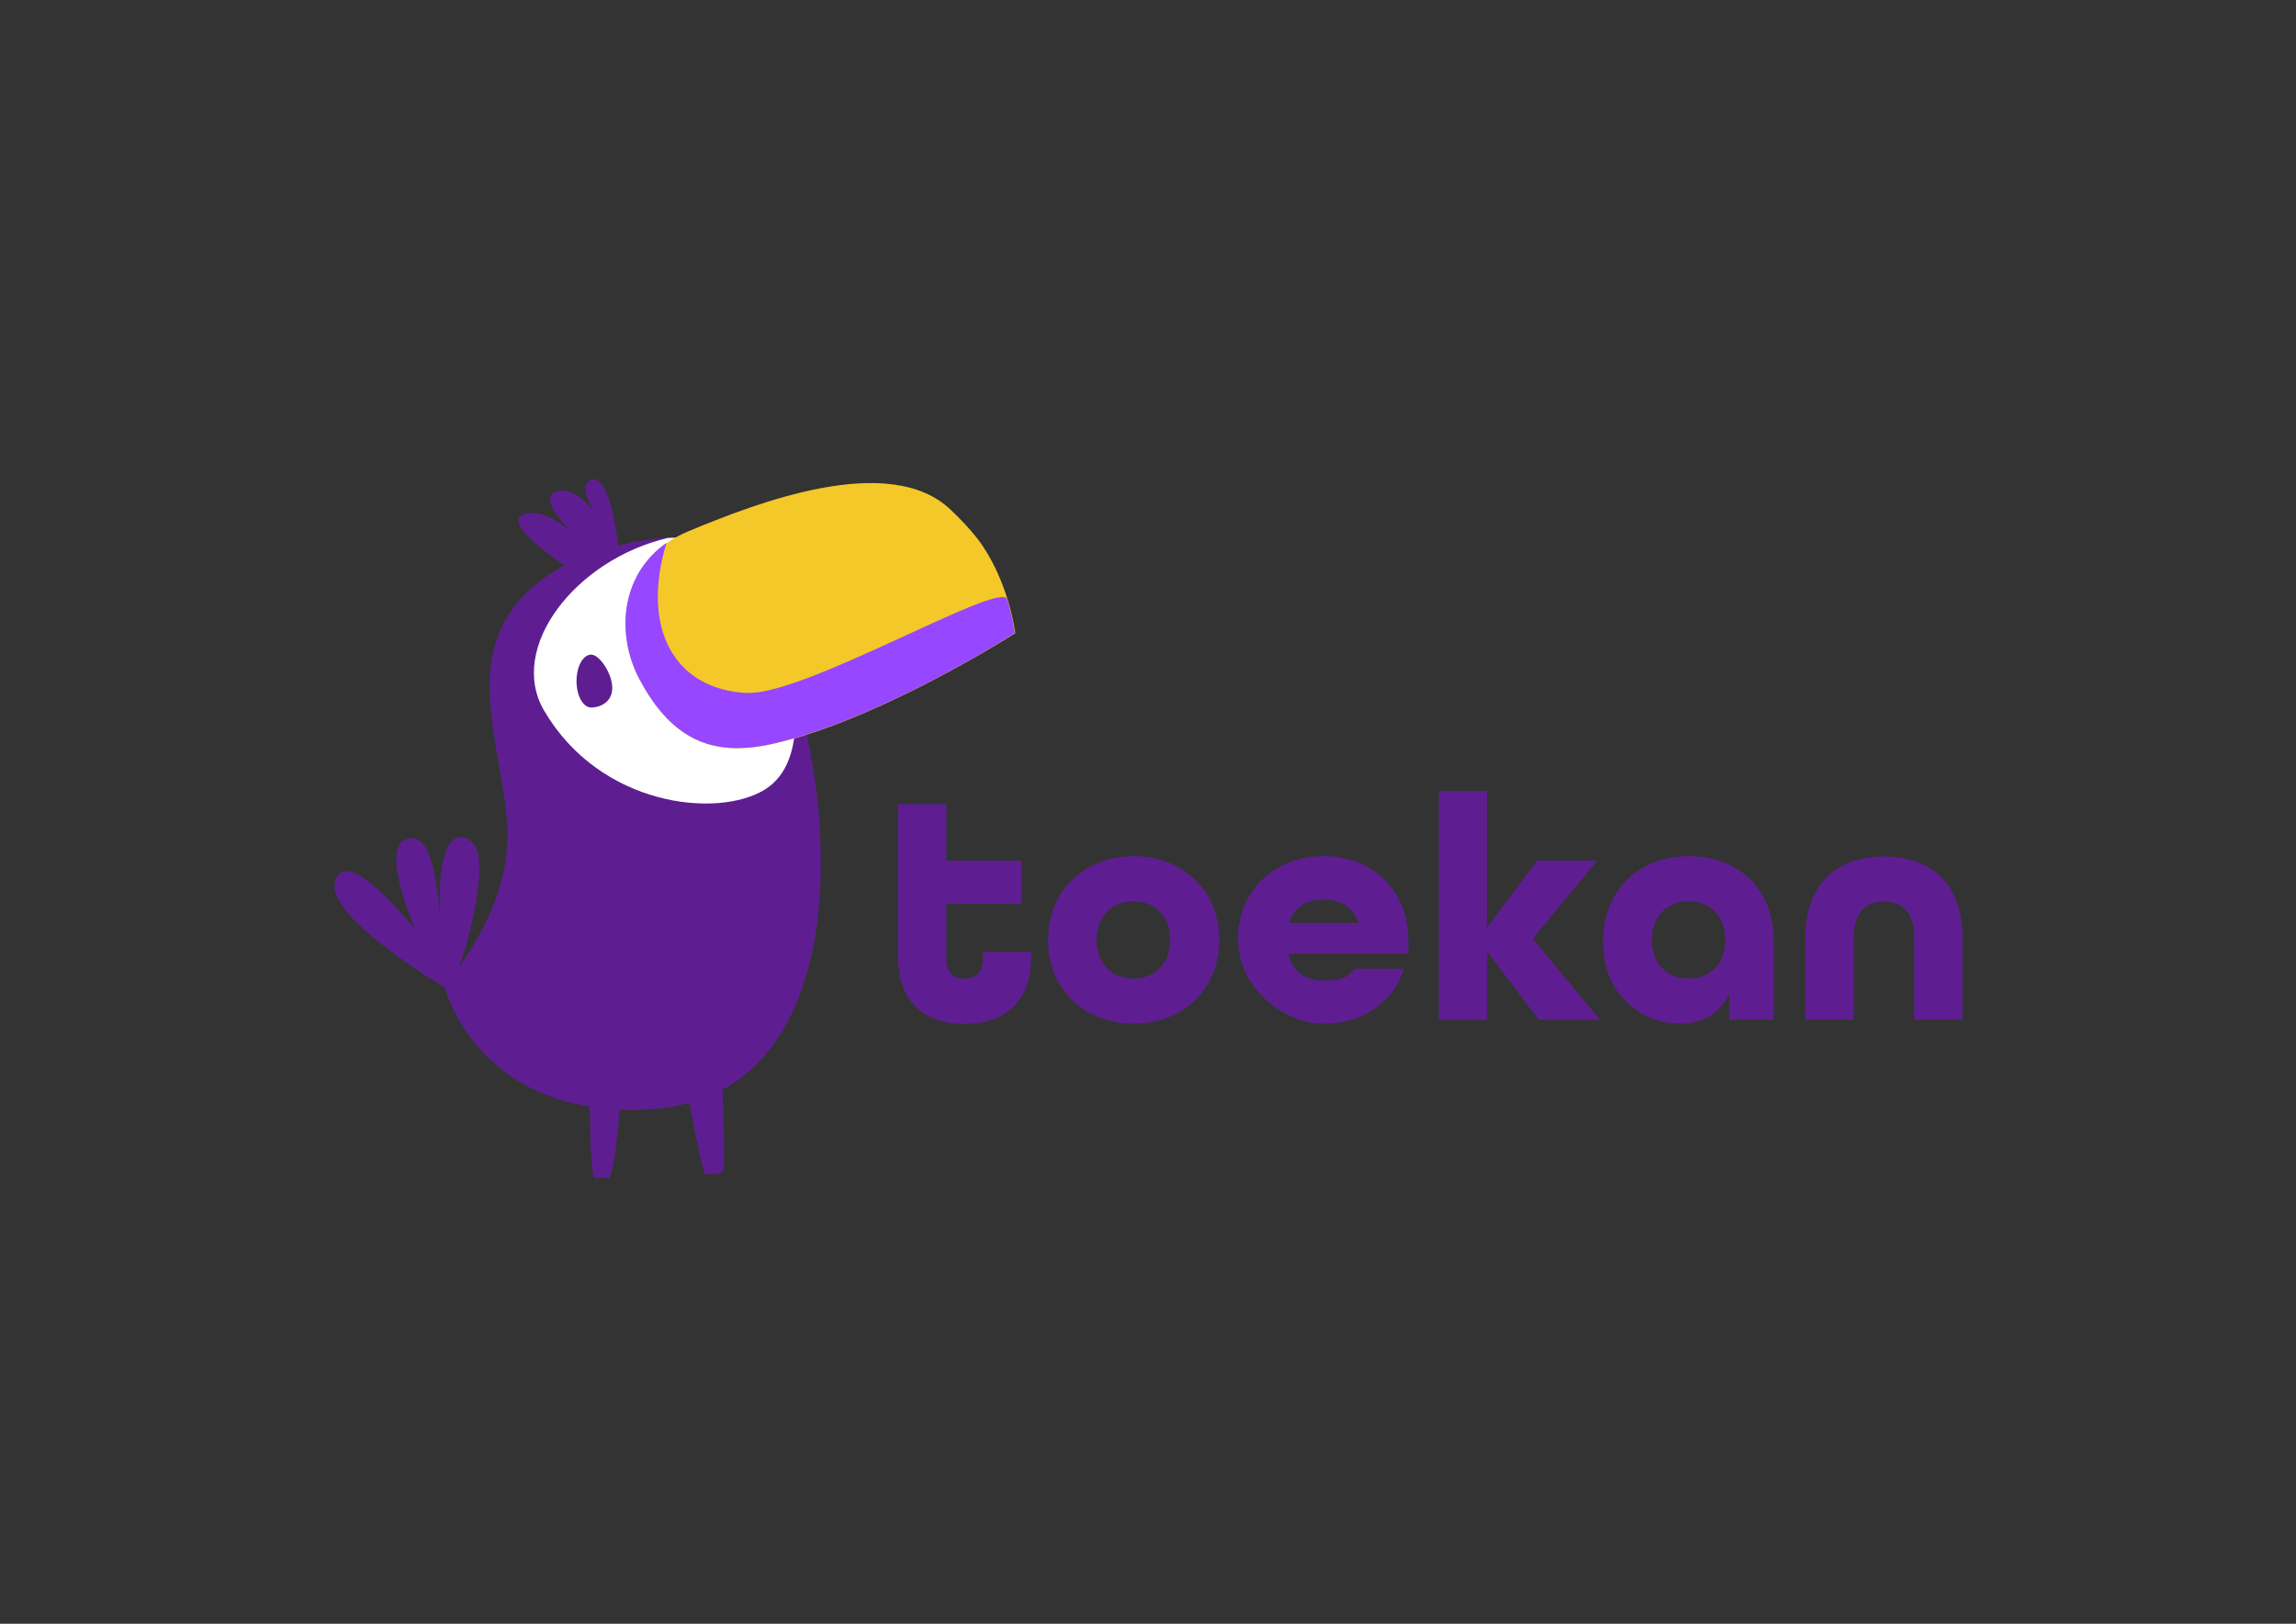 <svg xmlns="http://www.w3.org/2000/svg" id="Layer_1" version="1.1" viewBox="0 0 841.9 595.3"><rect x="0" y="0" width="841.9" height="595.3" fill="#333333" stroke="none"/><defs><style>.st1{fill:#5e1e92}</style></defs><path d="M329.3 350.8v-56H347v20.7h27.6v15.9H347v19.4c0 6.1 2.8 8 6.7 8s6.7-1.9 6.7-8V349h17.7v1.8c0 16.6-9.9 24.6-24.4 24.6s-24.4-7.9-24.4-24.6ZM384.3 344.6c0-17.7 13-30.7 31.4-30.7s31.4 13 31.4 30.7-13 30.7-31.4 30.7-31.4-13-31.4-30.7Zm44.8 0c0-8.4-5.4-14.2-13.5-14.2s-13.5 5.8-13.5 14.2 5.4 14.2 13.5 14.2 13.5-5.8 13.5-14.2ZM453.9 344.6c0-17.7 13-30.7 31.4-30.7s31.1 13 31.1 30.7v5h-44c1.4 6.8 6.6 9.9 13 9.9s8.9-1.1 11.1-4.3h18.3c-3.8 12-14.9 20.1-29.4 20.1s-31.4-13-31.4-30.7Zm44.3-6.2c-2-6-6.7-8.6-12.9-8.6s-10.9 2.7-12.6 8.6h25.5ZM527.5 290h17.7v50.1l18.5-24.6h22L562 344.1l24.7 29.8h-22.4l-19-25.1v25.1h-17.7v-83.8ZM587.8 345.3c0-18.8 13-31.4 31.5-31.4s31.1 12.2 31.1 31.3v28.6h-16.3v-9.7c-3.1 7.2-9.7 11.2-18.1 11.2-13 0-28.2-9.7-28.2-30Zm44.9-.7c0-8.4-5.4-14.2-13.5-14.2s-13.5 5.8-13.5 14.2 5.4 14.2 13.5 14.2 13.5-5.8 13.5-14.2ZM662 343.6c0-19.6 11.6-29.6 28.8-29.6s28.8 9.9 28.8 29.6v30.2h-17.7v-30.2c0-9.2-4.5-13.1-11.1-13.1s-11.1 3.9-11.1 13.1v30.2H662v-30.2ZM294 262.2c-14.8-59.6-32.5-67.7-55.6-64.5-3.8.5-7.9 1.3-12.2 2.4l.5-.2s-2.8-25.6-9.5-24.1c-5.6 1.3-.3 10.2 1.5 12.9-1.9-2.6-8.2-10.6-14.7-8.5-7.3 2.3 4.7 13.9 6.3 15.5-1.5-1.4-11.5-10.3-18.7-6.9-6.4 3 9.3 14.4 15.4 18.5-15.6 8.2-28.7 22.5-27.4 47 2 38.9 18.8 56.6-11.4 100.5 0-.1 0-.2.1-.3 4.3-11.5 9.1-32.7 6.9-41.9-1.4-5.8-8.3-8.3-11-2-2.7 6.1-3.4 14-2.7 26.9-1.6-16.5-3.6-33.6-13.1-29.6-6.3 2.7-1.9 18.9 3.8 32.7-10-11.8-23-25.3-27.9-20.1-11.4 12.1 38.8 41.5 38.8 41.5s9.1 36.7 53.2 43.7c0 4.9 0 17.9 1.3 25.7 0 .3.3.4.5.4h5.5c2.2-6.9 3.2-19.6 3.6-25 3.8.2 7.7.1 11.9-.2 4.9-.3 9.5-1.1 13.7-2.3 1.1 5.9 3.8 20.3 5.5 25.8.6 1.3 6.9-.4 6.9-.4.7-6.4 0-24.1-.3-30.2 39.6-21.5 41.9-86.6 29.3-137.2Zm-131 99.3c.1-.2.4-.5.7-.9l-.9 1.2s0-.1.2-.4Z" class="st1"/><path d="M289.9 247.5s-5.9-22.4-17.2-37.2c-5.1-6.8-13.9-13.9-27.7-13.1-34 7.9-59 40.3-45.5 63.3 20.5 35.1 63.5 39.7 80.9 29 17.5-10.7 9.4-42 9.4-42Z" style="fill:#fff"/><path d="M224.5 252.2c0 5.4-4.7 7.2-7.7 7.2s-5.4-4.3-5.4-9.7 2.4-9.7 5.4-9.7 7.7 6.9 7.7 12.2Z" class="st1"/><path d="M372.2 232.2c-11.8 7.4-53.3 32.2-88 40.4-21.3 5-37.3 0-49.8-23.8-9.5-18.1-6.5-43.9 18.2-54.1 24.1-10 73.4-29.4 96-7.8 3.7 3.5 7 7 9.9 10.7 11.5 15.2 13.8 34.7 13.8 34.7Z" style="fill:#f5c829"/><path d="M274.1 254.1c-27.3-1.3-39.1-24.3-29.7-55.1-17.1 12-18.4 33.8-10.1 49.7 12.6 23.9 28.5 28.8 49.8 23.8 34.7-8.1 76.3-32.9 88-40.4 0 0-.6-5.2-2.8-12.4S295 255 274.1 254Z" style="fill:#9747ff"/></svg>